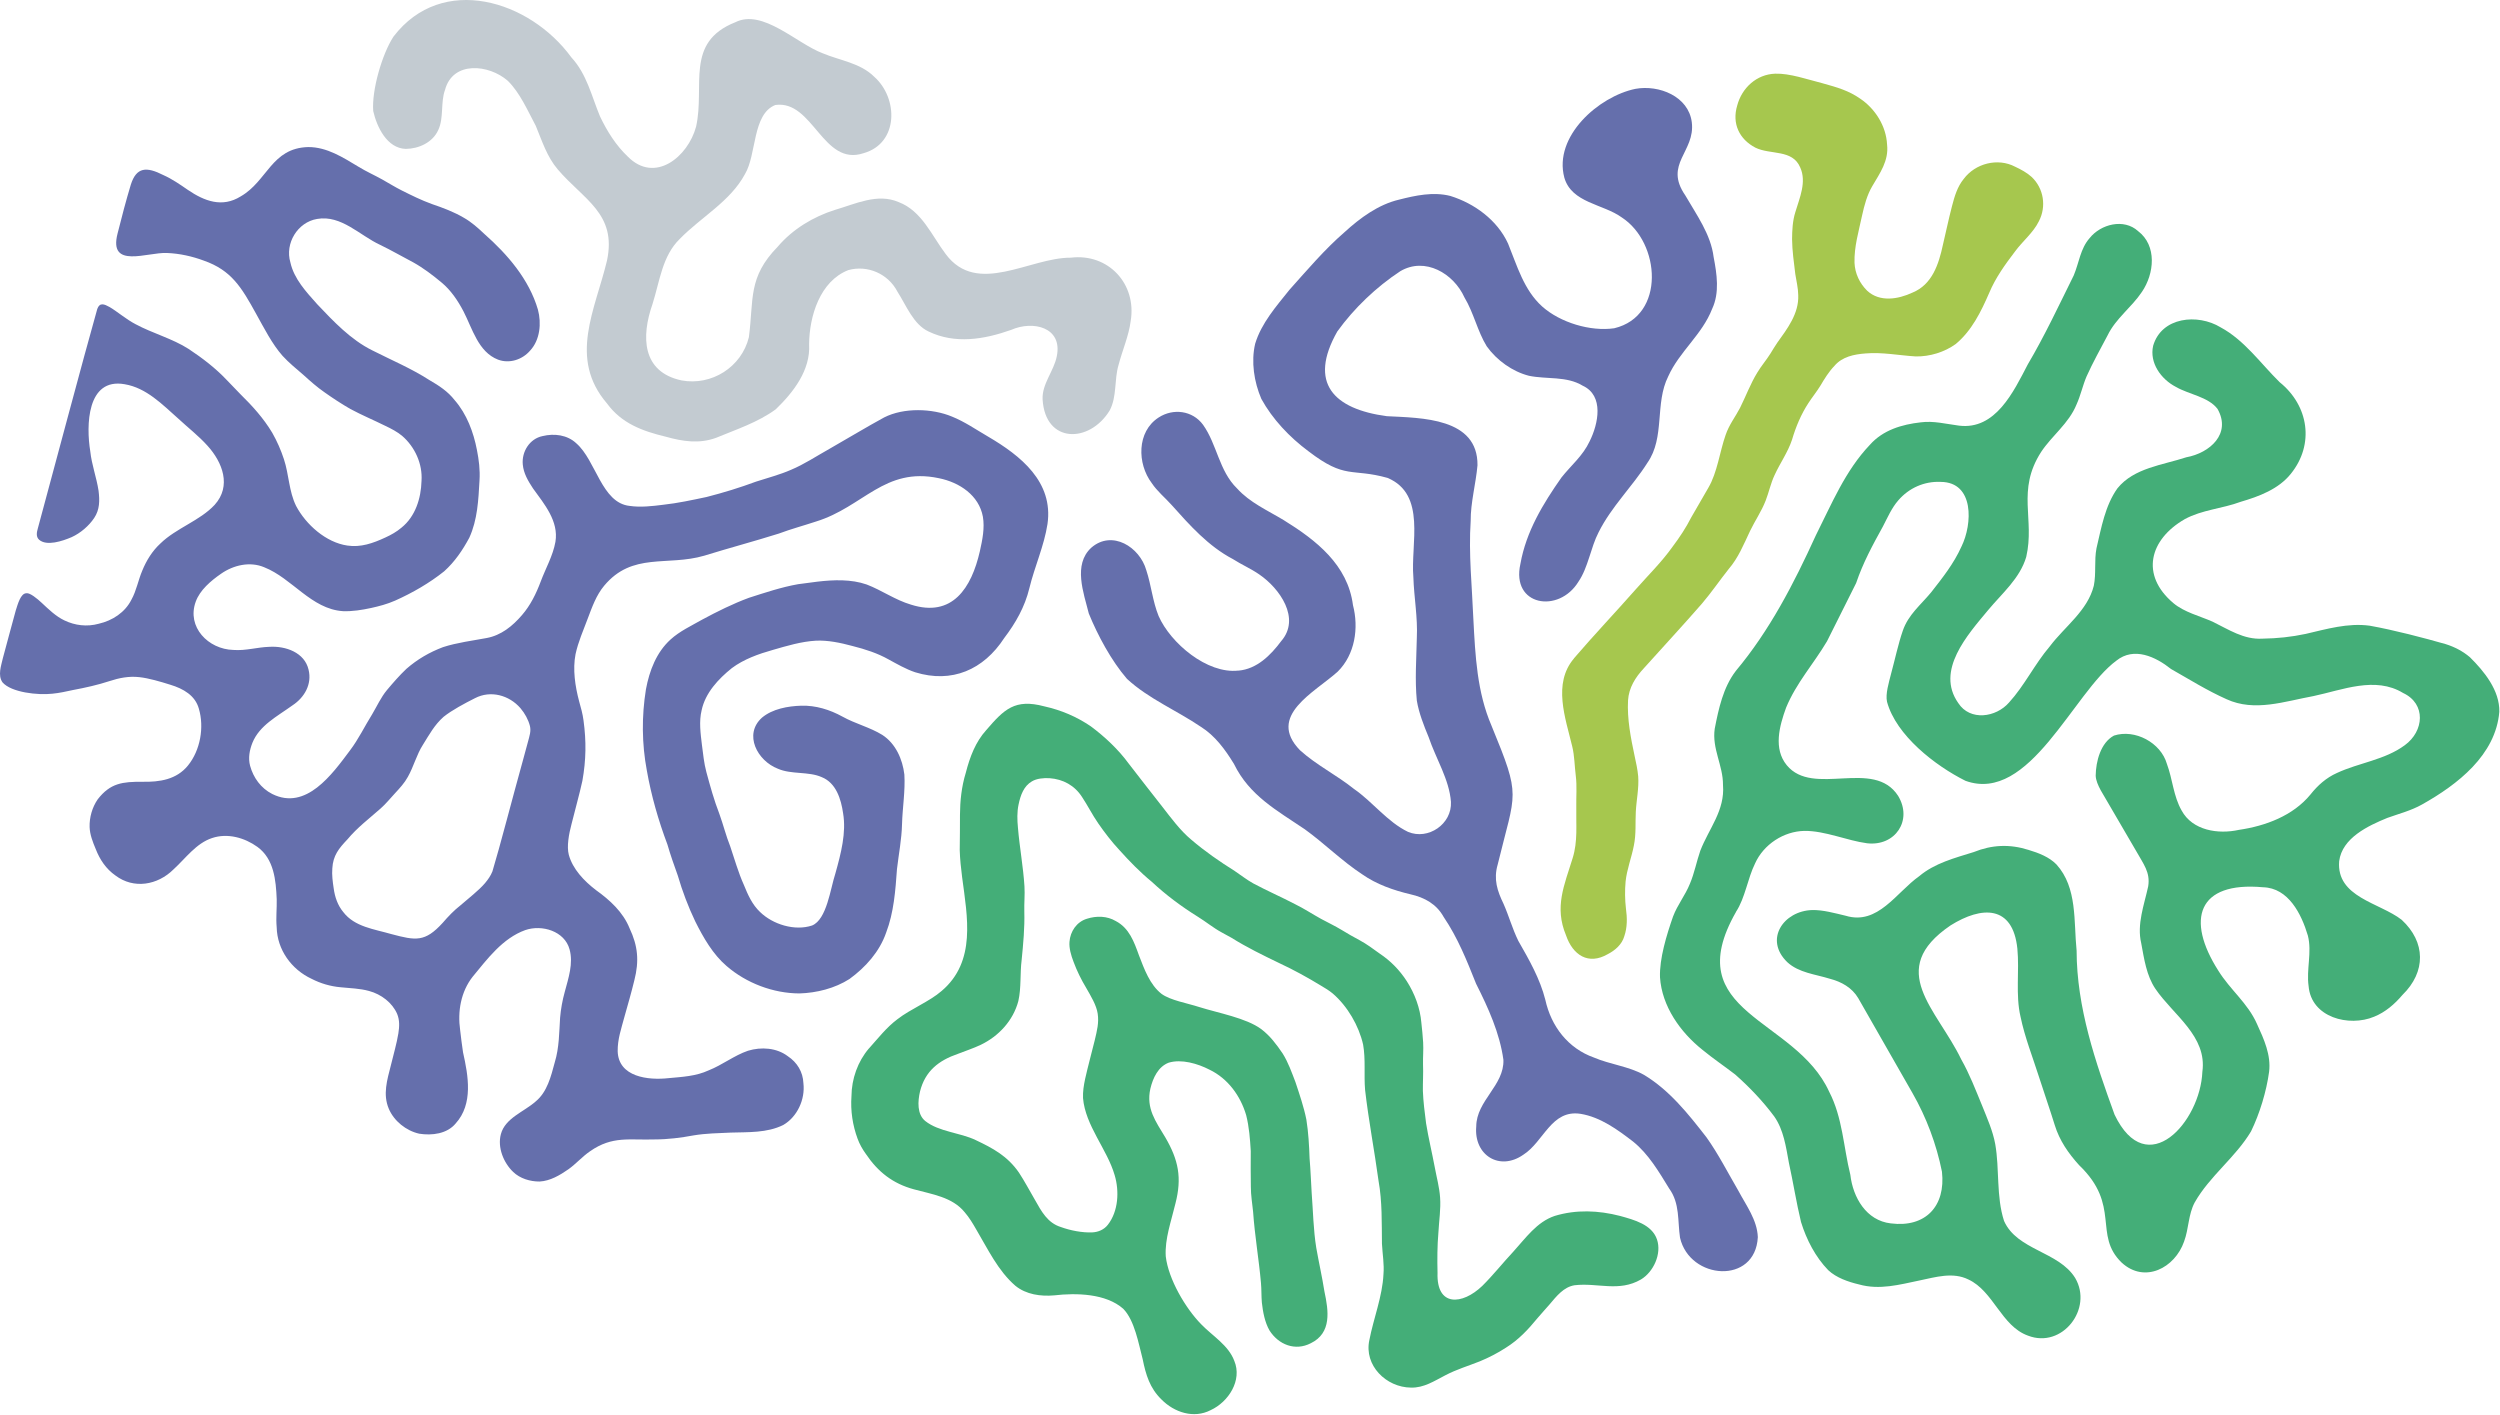 <svg width="1025" height="580" viewBox="0 0 1025 580" fill="none" xmlns="http://www.w3.org/2000/svg">
<path d="M10.851 243.217C12.341 243.027 15.251 245.427 17.121 247.177C19.951 249.817 22.881 252.697 26.391 254.357C30.751 256.467 35.701 257.057 40.471 255.737C46.111 254.437 51.251 251.117 53.891 245.857C55.951 242.167 56.661 237.867 58.331 233.957C60.041 229.767 62.451 225.867 65.811 222.787C72.231 216.537 81.981 213.487 88.011 206.987C94.971 199.277 91.281 189.597 85.071 182.747C81.421 178.687 77.111 175.367 73.121 171.657C66.581 165.877 60.041 159.007 51.071 157.527C35.571 154.807 35.291 174.547 37.011 185.037C37.581 190.507 39.591 195.787 40.411 201.217C40.901 205.227 40.911 208.937 38.621 212.367C36.451 215.617 33.021 218.567 29.381 220.227C25.591 221.857 19.111 224.027 16.021 221.277C14.701 220.087 15.051 218.207 15.511 216.647C21.921 192.967 34.271 146.527 39.881 126.677C40.891 123.867 42.771 124.697 44.901 125.867C47.741 127.487 51.861 131.007 55.521 132.887C62.501 136.657 70.671 138.797 77.351 143.077C83.041 146.857 88.301 150.867 93.041 155.877C94.831 157.777 96.731 159.707 98.531 161.577C103.501 166.467 107.971 171.367 111.621 177.437C113.601 180.917 115.171 184.507 116.401 188.257C118.511 194.647 118.421 201.397 121.401 207.447C125.451 215.107 133.671 222.417 142.411 223.677C147.891 224.507 152.921 222.737 157.981 220.387C160.331 219.317 162.631 218.027 164.601 216.347C170.331 211.737 172.611 204.347 172.821 197.197C173.301 190.187 170.121 183.207 164.821 178.657C162.771 176.987 160.481 175.787 158.061 174.637C153.321 172.287 148.281 170.177 143.641 167.677C139.991 165.587 136.421 163.227 133.051 160.847C129.971 158.717 127.221 156.267 124.481 153.787C121.501 151.207 118.411 148.707 115.851 145.897C111.551 141.027 108.311 134.587 104.981 128.607C99.021 117.807 94.891 110.817 83.571 106.857C78.781 105.067 73.581 103.927 68.471 103.727C60.381 103.327 44.451 110.427 48.191 95.787C49.831 89.217 51.691 82.157 53.641 75.687C55.951 68.467 60.031 68.257 66.981 71.787C70.571 73.387 73.791 75.627 77.011 77.847C83.861 82.507 91.121 85.227 98.661 80.537C109.661 74.227 111.291 60.697 126.351 60.297C134.061 60.257 140.701 64.607 147.031 68.397C150.141 70.317 153.511 71.797 156.751 73.607C159.451 75.117 162.061 76.767 164.841 78.147C168.681 80.067 172.711 82.077 177.101 83.667C181.541 85.177 186.191 86.917 190.151 89.267C193.271 91.027 195.941 93.417 198.531 95.867C208.061 104.267 216.951 114.567 220.551 126.957C222.051 132.567 221.411 139.397 217.341 143.757C214.111 147.507 208.831 149.197 204.181 147.447C196.081 144.307 193.691 134.747 190.041 127.677C187.711 123.227 184.851 118.957 180.941 115.747C177.431 112.827 173.571 109.877 169.481 107.597C164.921 105.217 160.511 102.637 155.841 100.387C147.501 96.537 139.921 88.037 130.011 89.767C122.021 91.097 116.741 99.767 119.051 107.567C120.531 114.337 125.551 119.677 130.051 124.727C136.771 131.807 143.781 139.257 152.611 143.637C160.471 147.627 168.711 151.097 176.091 155.857C180.001 158.107 183.641 160.497 186.411 164.067C191.371 169.737 194.161 177.247 195.541 184.487C196.341 188.507 196.871 192.637 196.601 196.927C196.151 204.937 195.791 213.107 192.411 220.477C189.681 225.557 186.471 230.307 182.131 234.217C176.091 239.057 169.091 243.077 162.051 246.227C158.741 247.697 155.371 248.567 152.141 249.277C148.371 250.087 144.461 250.727 140.591 250.577C127.611 249.697 119.811 237.117 108.331 232.577C102.491 230.107 95.741 231.667 90.631 235.237C86.451 238.127 81.941 241.947 80.241 246.707C76.471 257.087 85.401 266.217 95.691 266.477C100.771 266.867 105.491 265.337 110.471 265.197C117.121 264.787 124.891 267.527 126.511 274.567C127.971 280.477 124.871 285.957 119.891 289.217C113.631 293.737 106.421 297.367 103.501 304.527C102.311 307.517 101.691 310.827 102.541 313.987C103.881 318.857 106.961 323.167 111.621 325.537C125.481 332.447 136.181 317.457 143.461 307.717C146.991 303.077 149.521 297.747 152.601 292.817C154.591 289.477 156.161 285.937 158.631 282.947C161.171 279.927 163.761 276.937 166.621 274.227C171.131 270.297 176.051 267.437 181.631 265.327C187.381 263.457 193.691 262.687 199.541 261.587C205.471 260.487 210.141 256.707 214.031 252.167C217.471 248.197 219.831 243.397 221.681 238.457C223.721 232.997 226.711 227.857 227.731 222.137C229.121 213.667 223.161 206.667 218.521 200.237C216.521 197.197 214.661 194.087 214.341 190.447C213.841 185.177 217.171 179.867 222.441 178.797C227.251 177.617 232.601 178.297 236.271 181.747C244.401 188.797 246.631 206.227 258.181 207.427C262.611 208.077 267.361 207.527 271.811 206.967C277.841 206.317 283.761 205.017 289.701 203.767C296.581 202.007 303.371 199.927 310.011 197.457C314.831 195.897 319.761 194.627 324.301 192.627C329.751 190.347 334.491 187.157 340.281 183.907C348.101 179.447 355.401 175.007 362.501 171.147C370.601 167.037 382.211 167.427 390.281 170.787C395.581 172.917 400.191 176.147 405.081 178.987C418.501 186.847 431.961 197.567 429.471 214.847C428.091 223.807 424.211 232.247 422.041 241.157C420.181 248.837 416.421 255.427 411.731 261.597C403.261 274.627 390.231 280.277 375.211 275.627C371.431 274.367 367.651 272.177 364.401 270.407C359.811 267.817 354.781 266.187 349.501 264.857C344.631 263.537 339.421 262.437 334.521 262.677C328.491 263.027 322.651 264.797 316.861 266.467C311.001 268.117 304.961 270.267 300.061 273.927C294.511 278.377 289.181 284.077 287.671 291.197C286.541 295.787 287.231 300.777 287.791 305.427C288.291 309.137 288.621 312.877 289.601 316.497C291.171 322.317 292.771 328.097 294.951 333.727C296.551 338.137 297.641 342.637 299.391 347.007C301.201 352.327 302.691 357.727 305.011 362.867C306.631 366.867 308.411 370.887 311.591 373.887C316.801 378.997 325.831 381.827 332.941 379.457C339.001 376.987 340.461 364.307 342.481 358.207C344.841 349.817 347.011 341.357 345.671 333.447C344.841 327.657 342.811 320.957 336.861 318.607C331.511 316.217 324.441 317.607 318.931 315.177C310.511 311.937 304.761 301.107 312.411 294.237C316.721 290.627 323.021 289.517 328.451 289.337C334.461 289.157 340.211 290.957 345.421 293.817C350.681 296.757 356.671 298.167 361.771 301.327C367.211 304.857 370.051 311.287 370.791 317.557C371.201 324.297 370.011 331.177 369.831 337.947C369.681 344.087 368.461 350.287 367.761 356.317C367.131 365.067 366.491 374.067 363.321 382.367C360.621 390.207 354.871 396.597 348.281 401.397C342.241 405.237 334.891 407.087 327.771 407.307C317.011 407.277 305.981 403.067 297.911 396.077C292.301 391.297 288.361 384.407 285.061 377.797C282.141 371.687 279.771 365.397 277.881 358.947C276.381 354.747 274.881 350.557 273.651 346.267C269.941 336.397 267.031 326.277 265.201 315.897C263.141 304.977 263.051 293.597 264.841 282.587C266.251 274.997 269.121 267.477 274.901 262.217C278.671 258.777 283.421 256.597 287.851 254.067C294.051 250.727 300.511 247.517 307.071 245.097C313.661 242.987 320.411 240.717 327.241 239.517C329.871 239.147 332.541 238.817 335.161 238.477C341.791 237.697 348.961 237.427 355.341 239.647C361.571 242.027 367.021 245.987 373.491 247.897C390.491 253.307 398.301 241.077 401.741 226.017C402.781 221.347 403.781 216.507 402.981 211.837C401.371 203.117 393.471 197.777 384.921 196.057C362.621 191.347 354.001 207.837 334.561 213.827C329.591 215.477 324.291 216.897 319.311 218.767C309.041 221.997 298.941 224.667 288.721 227.837C273.571 232.257 259.261 226.277 247.701 240.157C244.461 244.027 242.781 248.847 240.941 253.687C239.111 258.557 237.061 263.187 235.971 268.207C234.761 274.437 235.801 281.347 237.441 287.537C238.171 290.117 238.901 292.697 239.241 295.367C240.411 303.967 240.301 311.547 238.781 320.127C237.541 325.817 235.731 332.157 234.331 337.847C233.241 341.937 232.301 347.067 233.211 350.467C234.801 356.317 239.461 361.197 244.351 364.947C249.981 368.967 255.471 373.957 258.121 380.587C261.551 387.827 262.111 393.997 260.081 401.927C258.891 406.837 257.441 411.837 256.071 416.707C254.671 421.947 253.191 426.037 253.251 431.007C253.551 441.607 265.781 442.977 274.121 442.037C279.731 441.517 285.361 441.257 290.571 438.837C296.141 436.637 301.041 432.727 306.671 430.807C312.131 429.147 318.421 429.577 323.021 433.057C326.841 435.597 329.211 439.477 329.401 444.147C330.171 450.757 326.881 457.917 321.131 461.247C314.421 464.567 306.811 464.127 299.541 464.367C294.531 464.597 289.391 464.677 284.511 465.487C279.171 466.477 273.811 467.167 268.371 467.167C258.121 467.517 251.131 465.607 241.981 471.977C238.801 474.127 236.201 477.147 233.101 479.367C229.541 481.847 225.561 484.197 221.241 484.427C217.341 484.457 213.221 483.197 210.411 480.507C206.431 476.707 203.911 470.427 205.361 465.007C207.121 458.357 214.951 455.807 219.681 451.547C224.331 447.707 225.901 441.367 227.451 435.567C229.291 429.587 229.261 423.127 229.641 417.237C229.951 413.687 230.581 410.167 231.541 406.707C233.041 401.087 235.141 394.967 233.511 389.207C231.491 381.787 222.251 378.957 215.361 381.337C206.081 384.687 199.881 393.077 193.801 400.447C188.951 406.607 187.561 414.707 188.661 422.347C189.041 425.377 189.351 428.427 189.841 431.447C192.001 441.077 194.071 452.597 186.841 460.597C183.321 464.887 177.091 465.647 171.881 464.817C166.471 463.607 161.531 459.607 159.401 454.577C156.911 448.667 158.691 442.907 160.321 436.537C161.351 432.287 162.651 427.837 163.331 423.687C163.771 420.877 163.881 418.277 162.841 415.727C160.861 411.117 156.281 407.627 151.331 406.307C147.531 405.237 143.621 405.197 139.661 404.777C135.481 404.407 131.461 403.227 127.751 401.317C119.481 397.477 113.631 389.347 113.441 380.157C113.081 376.317 113.551 372.537 113.451 368.697C113.131 360.877 112.341 352.207 105.571 347.247C100.281 343.437 93.291 341.467 86.951 343.597C80.401 345.757 76.141 351.877 71.151 356.437C64.641 362.917 54.851 364.647 47.311 358.937C43.461 356.237 40.931 352.437 39.271 348.167C37.991 345.127 36.851 342.177 36.741 339.117C36.621 335.147 37.801 331.007 40.051 327.737C45.261 321.007 50.311 320.497 58.361 320.527C65.471 320.677 72.391 319.627 77.061 313.867C82.141 307.637 83.781 298.167 81.541 290.587C80.051 285.167 75.211 282.367 69.811 280.737C65.741 279.457 60.981 278.047 57.111 277.627C52.821 277.147 48.811 277.957 44.811 279.277C40.161 280.807 34.911 281.987 29.991 282.897C27.171 283.507 24.331 284.147 21.491 284.417C15.621 285.087 4.621 283.947 1.011 279.747C-0.979 276.847 0.461 273.027 1.181 269.827C2.811 263.877 4.771 256.327 6.461 250.297C7.291 247.717 8.471 243.207 10.831 243.237H10.861L10.851 243.217ZM213.361 290.327C208.731 284.997 201.151 282.927 194.751 286.247C190.541 288.367 185.251 291.177 181.861 293.907C178.171 297.167 176.031 301.137 173.411 305.337C170.801 309.387 169.601 314.327 167.221 318.517C165.841 321.047 163.891 323.147 161.951 325.237C159.991 327.337 158.231 329.567 156.021 331.507C151.401 335.587 146.431 339.347 142.491 344.097C138.891 347.877 136.541 350.777 136.251 356.047C136.031 358.657 136.401 361.567 136.821 364.287C137.291 367.767 138.461 371.207 140.741 373.937C145.391 380.037 153.421 380.927 160.571 383.007C170.391 385.597 174.201 386.417 181.531 378.337C183.771 375.747 186.151 373.227 188.891 371.107C192.101 368.277 196.221 365.177 198.881 362.057C200.191 360.467 201.141 359.127 201.891 357.277C204.811 347.717 210.331 326.307 214.521 311.297C215.151 308.987 215.741 306.807 216.351 304.557C217.161 301.537 217.771 299.817 217.281 297.687C216.591 295.007 215.231 292.557 213.421 290.397L213.371 290.347L213.361 290.327Z" fill="#656FAC"/>
<path d="M711.65 275.117C725.55 258.557 735.54 239.138 744.47 219.548C750.98 206.638 756.54 192.988 766.67 182.358C772.02 176.318 779.75 174.028 787.52 173.158C792.69 172.458 797.98 173.837 803.17 174.507C818.17 176.397 825.56 160.587 831.38 149.427C838.35 137.627 844.14 125.208 850.23 112.928C852.41 107.778 852.94 101.928 856.73 97.647C861.31 91.868 870.81 89.457 876.6 94.748C884.45 100.698 883.28 112.208 878.19 119.668C874.01 125.968 867.49 130.528 864.13 137.468C861.17 143.068 858.1 148.548 855.5 154.318C853.9 158.048 853.06 162.158 851.37 165.848C848.23 173.608 841.36 178.508 836.85 185.318C826.68 201.158 834.37 212.817 830.75 228.357C828.13 237.187 820.85 243.267 815.15 250.117C806.73 260.247 793.47 274.927 802.9 288.267C807.73 295.717 818.36 294.187 823.71 288.027C830.05 281.087 834.26 272.227 840.38 265.057C846.5 256.907 855.92 250.418 858.47 240.128C859.49 235.018 858.58 229.917 859.56 224.787C861.54 216.417 863.08 207.298 868.16 200.198C874.96 191.818 886.67 190.688 896.37 187.488C906.06 185.728 914.93 177.827 909.2 167.677C905.42 162.667 897.32 161.678 892.1 158.618C885.98 155.448 881.2 148.738 882.79 141.768C886.24 129.918 901.05 128.478 910.45 134.208C920.27 139.508 926.85 149.028 934.66 156.698C946.58 166.298 949.01 182.158 939.25 194.248C934.24 200.538 926.21 203.538 918.69 205.738C911.14 208.558 902.86 208.988 895.76 212.848C881.25 221.188 877.48 235.768 891.04 247.238C895.55 251.058 901.89 252.537 907.19 254.897C913.77 258.117 919.98 262.308 927.59 261.848C933.66 261.758 939.42 261.158 945.3 259.908C953.94 257.918 962.62 255.318 971.59 256.538C981.46 258.298 993.77 261.527 1002.69 264.077C1006.35 265.217 1009.76 266.997 1012.64 269.438C1018.53 275.238 1024.91 283.098 1024.72 291.818C1023.26 309.588 1007.56 321.697 993.04 329.837C988.48 332.397 983.62 333.608 978.79 335.348C970.93 338.568 960.3 343.538 959.06 353.068C957.84 367.898 975.61 370.057 984.67 377.107C994.57 386.227 994.73 398.447 985 407.927C981.81 411.697 978 414.988 973.4 416.848C963.1 421.168 947.6 417.198 946.53 404.318C945.54 397.468 947.98 390.367 946.22 383.577C943.6 374.767 938.26 364.037 927.86 363.777C900.9 361.317 896.18 377.058 909.49 397.938C914.39 405.858 921.6 411.287 925.35 419.797C928.26 426.137 931.17 432.558 930.33 439.448C929.24 447.498 926.47 456.597 922.92 463.867C916.59 474.507 905.97 482.167 899.83 492.997C897.18 497.937 897.43 503.768 895.47 509.038C891.72 519.828 879.34 526.357 869.89 517.677C858.09 506.247 869.72 494.287 852.43 477.707C848 472.817 844.41 467.637 842.45 461.297C840.41 454.697 838.12 448.208 836.02 441.638C833.41 433.448 830.18 425.328 828.43 416.918C826.3 407.808 828.01 398.188 827.12 388.948C825.27 371.028 812.53 371.387 799.69 379.438C772.94 397.667 794.15 413.678 804.09 434.318C807.52 440.348 809.99 446.837 812.63 453.217C814.7 458.407 817.04 463.577 818.05 469.087C819.86 479.417 818.4 490.527 821.66 500.587C827.02 512.657 844.06 513.047 850.82 523.967C858.25 536.577 845.51 553.077 831.46 547.607C820.57 543.717 817.33 529.348 807.04 524.588C800.63 521.408 793.55 523.647 786.98 524.997C778.82 526.697 770.6 528.997 762.2 526.617C757.72 525.557 752.91 523.887 749.59 520.787C744.33 515.387 740.63 508.197 738.42 501.027C736.5 493.047 735.21 484.757 733.44 476.707C732.25 470.227 731.3 463.237 727.44 457.747C722.75 451.447 717.29 445.727 711.43 440.547C707.02 437.147 702.32 433.977 698.02 430.438C688.92 423.207 681.37 412.548 680.6 400.698C680.32 393.068 683.32 383.307 685.94 375.797C687.78 370.917 690.94 367.137 692.86 362.337C694.68 358.097 695.64 353.037 697.12 348.807C700.65 339.677 707.27 332.337 706.43 321.857C706.49 313.807 701.84 306.957 703.04 298.767C704.64 290.527 706.51 281.867 711.61 275.188L711.65 275.138V275.117ZM711.76 373.897C687.86 415.767 736 416.977 749.96 447.607C755.48 458.247 755.8 470.208 758.64 481.658C759.71 490.978 765.18 500.437 775.21 501.587C789.47 503.417 797.79 494.518 796.2 480.388C793.95 469.168 789.83 458.117 784.11 448.147C776.7 435.147 769.23 422.137 761.86 409.217C759.3 404.917 754.99 402.527 750.27 401.297C744.22 399.417 737.53 398.848 732.81 394.508C723.15 385.208 731.25 373.447 743.04 373.117C747.38 373.027 752.25 374.388 756.71 375.448C769.94 379.488 777.51 365.838 786.89 359.228C793.25 353.868 801.47 351.778 809.23 349.348C816.7 346.348 823.92 346.008 831.66 348.448C835.92 349.718 840.18 351.388 843.14 354.418C851.81 363.978 850.17 377.847 851.41 389.767C851.46 413.107 859.09 435.317 866.98 457.027C880.25 484.657 902.14 459.987 902.97 439.427C905 424.817 891.06 416.187 883.74 405.457C880.02 399.967 879.08 393.047 877.9 386.717C876.05 378.937 879.11 371.027 880.76 363.397C881.69 357.637 878.8 354.247 875.85 348.957C872.33 342.927 868.44 336.248 864.87 330.138C862.84 326.388 859.38 321.807 859.23 318.047C859.3 312.207 861.25 304.527 866.73 301.587C875.27 298.827 885.92 304.428 888.43 313.198C890.76 319.428 891.11 326.477 894.46 332.297C898.92 340.557 909.52 342.127 917.94 340.247C928.81 338.667 940.13 334.477 947.3 325.737C950.25 322.017 953.75 318.878 958.15 316.918C967.22 312.698 977.8 311.578 985.96 305.538C993.87 299.808 994.79 288.578 985.28 284.128C973.81 277.148 960.39 282.898 948.45 285.408C936.74 287.538 924.41 291.977 912.89 286.677C905.01 283.167 897.56 278.517 890.15 274.307C883.79 269.247 874.93 265.068 867.69 270.888C850.05 283.898 832.15 329.638 805.86 320.138C793.48 313.968 777.4 301.517 773.68 287.737C772.97 284.527 774.42 279.908 775.36 276.168C776.9 270.528 778.29 263.927 780.14 258.617C782.39 252.027 787.4 248.128 791.75 242.878C796.44 236.878 801.03 231.148 804.21 224.068C808.73 214.898 809.53 197.668 795.71 197.578C789.03 197.248 782.68 200.048 778.29 205.158C775.55 208.308 773.9 212.188 771.99 215.858C767.72 223.588 763.83 230.758 761.01 239.068C756.99 246.928 753.11 255.037 749.07 262.927C743.56 272.217 736.49 279.978 732.3 290.128C729.53 297.738 727.03 306.967 732.57 313.737C743.41 326.937 768.2 310.768 778.24 326.318C784.27 336.318 777.07 347.047 765.53 345.747C757.26 344.657 748.28 340.578 739.8 340.668C731.36 340.818 723.09 346.167 719.57 354.027C716.52 360.187 715.52 368.138 711.78 373.818L711.75 373.867L711.76 373.897Z" fill="#44AE78"/>
<path d="M507.79 274.957C515.31 274.297 520.96 268.677 525.27 262.887C533.43 253.537 524.63 241.197 516.31 235.527C512.93 233.167 508.97 231.467 505.49 229.227C495.41 223.937 487.83 215.387 480.34 207.017C477.65 204.007 474.45 201.437 472.21 198.057C466.21 190.107 466.03 176.977 475.04 171.177C480.98 167.307 488.92 168.277 493.25 174.157C499 182.227 499.8 193.057 507.16 200.227C512.39 206.057 519.74 209.267 526.36 213.277C539.67 221.507 552.58 231.587 554.72 248.127C557.15 257.437 555.57 268.337 548.47 275.357C539.15 283.827 519.17 293.467 533.03 307.627C539.78 313.727 548.06 317.787 555.13 323.467C562.84 328.777 568.81 336.987 577.29 341.067C585.57 344.547 595.35 337.857 594.89 328.767C594.21 319.587 588.7 311.007 585.77 302.297C583.73 297.357 581.76 292.377 580.9 287.267C580.07 278.777 580.72 270.067 580.9 261.517C581.31 253.147 579.74 244.947 579.48 236.617C578.29 223.037 584.96 202.727 568.92 195.947C553.98 191.767 551.76 196.777 536.38 184.947C528.73 179.257 521.73 171.887 517.15 163.537C514.17 156.627 512.88 148.277 514.62 140.917C517.17 132.487 523.25 125.607 528.68 118.817C535.94 110.717 543.09 102.257 551.31 95.147C557.66 89.338 565.15 83.847 573.59 81.858C580.37 80.138 587.56 78.558 594.61 80.328C604.52 83.397 613.89 90.237 618.3 99.858C622 108.917 624.76 118.887 632.31 125.677C639.7 132.257 652.07 135.997 661.84 134.587C683 129.537 680.76 99.407 664.94 89.157C657.31 83.597 644.35 83.257 641.37 72.808C636.89 55.917 655.41 39.547 670.53 36.428C680.15 34.678 692.31 39.458 693.64 50.148C695.12 62.307 682.03 67.198 690.97 80.108C695.57 88.078 701.43 96.078 702.59 105.397C703.92 112.367 705.1 119.987 701.97 126.657C697.85 137.227 688.57 144.117 683.99 154.277C678.37 165.437 682.75 179.307 675.45 189.727C669.21 199.597 660.66 207.727 655.42 218.247C652.18 224.467 651.17 232.657 647.16 238.497C639.13 251.657 619.47 248.487 623.37 231.177C625.72 217.917 632.64 206.547 640.18 195.797C644.16 190.767 648.95 186.927 651.74 180.957C655.31 173.827 657.78 162.187 648.87 158.117C642.29 154.117 634.11 155.577 626.9 154.077C620.15 152.367 613.65 147.737 609.55 141.967C605.78 135.837 604.2 128.197 600.43 121.957C595.98 112.077 584.23 105.207 574.1 111.207C564.28 117.677 555.19 126.337 548.3 135.897C536.28 157.067 546.8 167.717 568.6 170.637C582.77 171.377 605.98 171.237 605.77 190.757C605.11 198.237 602.92 206.157 602.98 213.567C602.08 227.097 603.55 240.527 604.09 254.027C604.87 268.847 605.57 283.757 611.54 297.587C623.8 327.407 621.45 323.977 614.05 354.477C612.3 360.497 613.88 365.277 616.44 370.547C618.68 375.607 619.99 380.597 622.51 385.757C626.93 393.477 631.42 401.327 633.59 409.937C635.97 420.777 642.88 429.837 653.55 433.607C660.05 436.397 667.95 437.247 674 440.677C684.47 446.947 692.24 456.757 699.65 466.297C704.52 473.107 708.43 480.847 712.67 488.097C715.93 494.237 720.44 500.167 720.71 507.227C719.7 526.797 692.79 524.797 688.81 507.457C687.78 500.517 688.8 493.427 684.38 487.327C680.09 480.347 675.92 473.197 669.64 468.107C663.24 463.177 656.18 457.997 648.01 456.667C636.01 454.827 632.96 468.117 624.55 473.447C614.77 480.277 604.23 473.577 605.26 461.857C605.33 451.227 616.76 445.057 616.4 434.537C614.89 423.547 610.17 413.207 605.2 403.347C601.38 393.787 597.73 384.567 591.88 375.917C588.97 370.677 584.08 367.957 578.27 366.657C571.36 365.027 564.31 362.557 558.55 358.497C550.17 353.017 543.06 345.847 534.96 339.997C523.55 332.277 512.29 326.247 505.94 313.237C502.34 307.317 498.14 301.597 492.29 297.947C482.38 291.227 470.88 286.497 462.06 278.327C455.62 270.867 450.08 260.527 446.41 251.537C444.31 243.097 439.86 231.497 447.44 224.547C455.97 217.147 467.28 224.267 469.98 233.777C472.02 239.907 472.55 246.467 475.03 252.567C479.93 263.697 494.94 276.387 507.71 274.937H507.78L507.79 274.957Z" fill="#656FAC"/>
<path d="M356.29 429.848C360.02 425.708 363.44 421.248 367.96 417.868C373.32 413.688 381.06 410.658 386.06 406.298C400.32 394.208 396.61 375.918 394.47 359.668C394 355.948 393.59 352.248 393.49 348.528C393.62 343.728 393.53 338.818 393.59 334.028C393.63 328.528 394.2 322.608 395.97 316.858C397.66 310.288 399.98 304.178 404.37 299.328C411.73 290.768 416.12 286.408 428.1 289.588C435.15 291.158 441.4 293.828 447.25 297.808C453 302.098 458.56 307.298 462.84 313.168C467.36 319.098 471.98 324.868 476.54 330.748C480.2 335.438 483.87 340.488 488.42 344.268C493.99 349.038 500.02 353.208 506.22 357.098C508.77 358.798 511.15 360.708 513.84 362.198C519.45 365.208 525.36 367.768 531 370.718C534.71 372.538 538.08 374.788 541.69 376.768C544.48 378.268 547.38 379.648 550.07 381.278C552.48 382.758 554.94 384.168 557.44 385.488C560.38 387.078 563.04 389.068 565.67 390.968C570.14 393.958 573.75 397.618 576.78 402.278C580.05 407.408 582.26 413.288 582.76 419.358C583.03 421.968 583.34 424.678 583.49 427.378C583.67 430.368 583.37 433.428 583.44 436.438C583.59 440.048 583.34 443.668 583.38 447.268C583.55 451.728 584.12 456.118 584.69 460.548C585.67 466.588 587.12 472.548 588.25 478.558C589.01 482.698 590.15 486.758 590.44 490.978C590.78 495.708 590 500.528 589.75 505.278C589.27 510.828 589.26 516.348 589.39 521.888C588.92 535.908 599.54 535.078 607.72 527.238C612.21 522.788 616.14 517.798 620.46 513.178C625.5 507.658 630.08 500.978 637.46 498.518C646.2 495.878 655.29 496.218 664.25 498.538C669.98 500.138 677.24 502.028 679.35 508.138C681.4 514.098 677.88 521.548 672.78 524.588C663.74 529.838 655.02 525.838 645.6 526.948C641.15 527.628 638.16 531.438 635.34 534.788C633.74 536.688 632.01 538.458 630.43 540.368C626.55 545.108 622.64 549.308 617.39 552.578C614.13 554.708 610.33 556.668 606.77 558.128C601.87 560.088 597.27 561.418 592.64 563.838C588.03 566.218 583.76 569.068 578.5 568.918C568.3 568.828 559.16 559.788 561.44 549.408C563.15 540.558 566.79 531.548 567.22 522.448C567.58 518.328 566.82 514.238 566.6 509.938C566.49 501.408 566.73 492.628 565.21 484.198C563.53 471.828 561.12 459.318 559.69 446.898C559.16 440.708 559.96 434.418 558.88 428.288C557.13 420.558 552.45 412.498 546.41 407.328C544.96 406.128 543.36 405.148 541.73 404.198C536.16 400.798 530.44 397.638 524.48 394.868C517.81 391.648 511.17 388.418 504.9 384.488C503.58 383.728 502.22 383.028 500.89 382.288C497.39 380.388 494.41 377.888 491.06 375.828C484.37 371.658 478.02 366.938 472.25 361.548C467.43 357.598 463.11 353.138 458.94 348.508C455.92 345.278 452.92 341.398 450.28 337.578C447.93 334.208 445.82 330.038 443.7 326.868C440.63 322.018 435.85 319.458 430.32 319.058C427.84 318.918 425.05 319.188 423.1 320.348C419.76 322.278 418.42 325.998 417.62 329.818C416.95 332.898 417.05 336.218 417.36 339.398C418.02 347.378 419.53 355.388 420.03 363.418C420.24 366.848 419.87 370.308 419.97 373.738C420.16 380.338 419.53 386.958 418.88 393.538C418.16 399.168 418.77 404.898 417.52 410.438C415.4 418.418 409.52 424.818 402.09 428.388C399.08 429.818 395.83 430.868 392.75 432.078C384.85 434.788 379.31 439.128 377.2 447.518C376.28 451.508 375.92 456.838 379.37 459.628C384.98 464.078 393.64 464.338 400.06 467.448C407.1 470.778 413.03 473.948 417.74 480.728C420.06 484.248 422.09 488.118 424.22 491.758C427 496.718 429.53 501.418 434.96 503.088C438.91 504.528 443.78 505.458 447.82 505.278C450.3 505.168 452.65 504.158 454.2 502.178C458.56 496.618 458.96 488.338 457.01 481.818C453.93 471.188 444.97 461.498 444.04 450.198C443.94 447.508 444.32 445.098 444.92 442.268C445.97 437.568 447.63 431.418 448.82 426.598C449.81 422.438 450.6 419.368 450.06 415.618C449.55 412.128 447.25 408.388 445.31 404.988C443.27 401.598 441.52 398.038 440.15 394.328C439.09 391.558 438.28 388.708 438.49 386.138C438.79 381.918 441.42 377.938 445.67 376.678C449.55 375.438 453.9 375.518 457.46 377.628C462.99 380.528 464.96 386.118 466.97 391.688C469.14 397.298 471.41 403.728 476.26 407.508C479.92 410.148 486.71 411.278 491.66 412.878C499.59 415.378 510.88 417.348 517.1 421.928C520.66 424.618 523.32 428.128 525.91 431.968C528.18 435.588 529.6 439.678 531.13 443.648C532.81 448.708 534.56 453.778 535.61 459.028C536.45 464.288 536.75 469.628 536.93 474.978C537.34 479.688 537.49 484.428 537.79 489.148C538.37 496.658 538.47 504.158 539.67 511.608C540.72 517.578 542.08 523.548 543.02 529.518C544.71 537.418 546.08 546.518 537.4 550.738C531.01 554.028 524.22 551.328 520.51 545.508C518.58 542.178 517.79 537.898 517.36 534.058C517.13 531.398 517.24 528.698 517 526.038C516.13 516.168 514.46 506.728 513.77 496.818C513.43 493.408 512.84 490.038 512.85 486.598C512.79 481.688 512.76 476.818 512.81 471.928C512.51 466.978 512.16 462.088 510.93 457.218C508.59 449.288 503.46 442.218 495.92 438.578C491.05 436.058 484.38 434.118 479.16 435.698C474.86 437.348 472.72 441.898 471.65 446.348C469.83 454.478 473.83 459.758 477.8 466.368C483.18 475.608 484.65 482.898 481.93 493.428C480.26 500.488 477.5 507.978 477.96 515.118C479.04 524.398 485.99 536.358 492.54 542.998C497.16 547.778 503.69 551.548 506.07 557.978C509.38 565.908 503.71 574.778 496.37 578.158C489.43 581.748 481.44 579.078 476.22 573.798C471.42 569.138 469.79 563.648 468.5 557.278C466.81 550.868 465.22 541.428 460.54 536.608C453.45 530.318 441.25 530.048 432.25 531.098C426.72 531.588 420.74 530.778 416.31 527.168C409.18 521.018 405.01 512.088 400.26 504.088C398.85 501.628 397.37 499.138 395.51 497.008C390.46 490.768 382.05 489.648 374.69 487.618C366.09 485.288 359.97 480.518 354.99 473.098C353.61 471.198 352.44 469.128 351.63 466.928C349.56 461.328 348.68 455.418 349.1 449.448C349.16 442.358 351.65 435.248 356.26 429.858L356.3 429.808L356.29 429.848Z" fill="#44AE78"/>
<path d="M161.35 14.979C181.29 -11.051 217.21 0.119 234.27 23.539C240.62 30.429 242.52 39.349 246 47.719C248.89 53.789 252.54 59.599 257.36 64.169C268.51 75.479 282.08 64.269 285.39 51.949C289.16 35.199 280.66 17.379 301.46 9.129C312.67 3.459 326.63 17.859 337.32 21.849C344.44 24.839 352.72 25.799 358.4 31.439C368.36 40.229 368.5 58.729 354.09 62.799C337.35 68.419 333.36 40.869 317.88 43.049C308.41 46.809 310.26 63.349 305.46 71.339C299.44 82.609 287.46 88.969 278.72 97.949C271.53 104.919 270.52 115.229 267.53 124.659C262.84 138.019 263.19 152.469 279.39 155.959C291.76 158.279 304.05 150.489 307.04 138.259C309.1 122.619 306.55 113.739 318.91 101.099C324.98 93.959 333.5 88.819 342.38 86.039C350.74 83.609 359.79 79.099 368.44 82.859C377.95 86.439 382.04 96.649 387.77 104.209C400.68 121.509 422.14 105.559 439.03 105.649C454.4 103.769 466.12 116.399 463.58 131.619C462.83 137.629 460.19 143.559 458.62 149.589C456.77 155.719 458.02 162.529 454.97 168.289C446.65 181.859 428.54 181.909 427.47 163.789C427.14 157.409 432.11 152.129 433.28 146.089C435.75 134.179 423.58 131.279 414.56 135.259C403.45 139.189 391.59 141.159 380.7 135.909C374.45 132.979 371.57 125.219 367.99 119.649C364.13 112.169 355.65 108.579 347.82 110.739C336.18 115.269 331.81 129.659 331.74 141.179C332.35 151.729 325.33 160.819 318.04 167.829C310.73 173.169 301.95 176.049 293.58 179.509C286.69 182.039 279.91 180.999 273 179.059C263.34 176.739 254.83 173.589 248.87 165.419C232.95 146.889 244.04 127.049 248.87 106.829C252.97 87.549 239.29 81.909 228.67 69.449C224.22 64.219 222.24 57.779 219.67 51.599C216.33 45.349 213.18 37.999 208.16 33.099C200.44 26.369 185.66 24.859 182.46 36.859C180.58 41.939 182.04 48.279 179.7 53.279C177.41 58.419 171.7 60.999 166.35 61.049C158.69 60.799 154.52 52.109 153.02 45.539C152.36 36.939 156.69 22.109 161.31 15.039L161.34 14.989L161.35 14.979Z" fill="#C3CBD1"/>
<path d="M645.32 269.918C653.58 260.288 662.34 251.068 670.73 241.548C675.78 235.818 681.28 230.458 685.71 224.208C688.6 220.378 691.25 216.378 693.43 212.088C695.76 208.018 698.11 203.998 700.41 200.008C704.12 193.718 705.1 185.138 707.49 178.378C708.97 174.028 711.46 170.998 713.42 167.218C715.74 162.568 717.73 157.258 720.44 152.838C722.08 150.068 724.18 147.688 725.9 144.928C726.82 143.458 727.69 141.938 728.68 140.518C732.81 134.768 737.57 128.558 737.28 121.078C737.25 118.128 736.52 115.228 736.07 112.368C735.5 107.598 734.8 102.828 734.75 98.028C734.78 94.428 734.95 90.518 736.12 86.878C737.87 81.038 740.78 74.558 738.08 68.638C734.89 61.098 725.86 63.578 719.71 60.538C713.15 57.118 710.02 50.698 712.25 43.278C714.18 35.978 720.24 30.458 727.84 30.208C733.78 30.008 741.17 32.608 747.27 34.148C753.41 35.858 757.96 37.158 762.76 40.498C768.88 44.658 773.34 51.718 773.7 59.278C774.46 65.908 770.76 70.988 767.6 76.378C765.52 79.918 764.36 84.198 763.47 88.278C762.08 94.848 760.16 101.158 760.35 107.758C760.54 112.148 762.47 116.168 765.53 119.188C770.67 123.968 778.2 122.738 784.14 119.958C792.14 116.678 794.87 108.448 796.6 100.348C797.85 95.108 798.94 89.798 800.3 84.588C801.4 80.368 802.51 76.588 805.12 73.368C809.88 66.998 819.03 64.618 826.15 68.328C828.6 69.468 831.11 70.838 832.94 72.518C837.95 77.218 839.09 84.678 835.95 90.698C833.66 95.408 829.22 98.908 826.14 103.138C822.09 108.448 818.18 113.868 815.58 120.068C812.2 127.848 808.42 135.578 801.84 141.058C797.22 144.398 791.2 146.228 785.47 146.138C778.69 145.728 771.62 144.318 764.92 144.908C760.19 145.268 755.33 146.218 752.11 150.018C749.82 152.398 748.07 155.248 746.39 158.088C744.86 160.598 743.01 162.828 741.44 165.268C738.49 169.778 736.31 174.928 734.75 180.228C733.03 185.448 729.82 189.868 727.57 194.808C726 198.138 725.26 201.808 723.93 205.228C722.18 209.738 719.54 213.498 717.52 217.708C714.96 223.118 712.7 228.758 708.74 233.328C705.06 237.958 701.65 242.978 697.8 247.478C690 256.448 681.9 265.158 673.96 274.008C670.48 277.738 667.85 281.958 667.5 287.098C667.07 294.758 668.64 302.648 670.21 310.048C670.81 312.778 671.41 315.508 671.66 318.308C672.02 323.138 670.92 328.018 670.68 332.838C670.43 337.308 670.88 341.878 669.87 346.748C668.93 351.598 666.99 356.538 666.5 361.388C666.15 365.128 666.22 368.908 666.64 372.548C667.18 376.308 667.21 380.258 665.96 383.858C665.02 387.208 662.21 389.648 659.19 391.198C651.25 395.808 644.84 391.618 642.06 383.458C637.22 371.858 641.35 362.988 644.78 351.848C646.94 344.988 646.14 338.108 646.28 331.038C646.19 326.728 646.61 322.378 646.07 318.068C645.56 314.048 645.57 309.958 644.61 306.018C641.83 294.408 636.56 280.288 645.3 269.998L645.34 269.948L645.32 269.918Z" fill="#A6C74E"/>
</svg>
